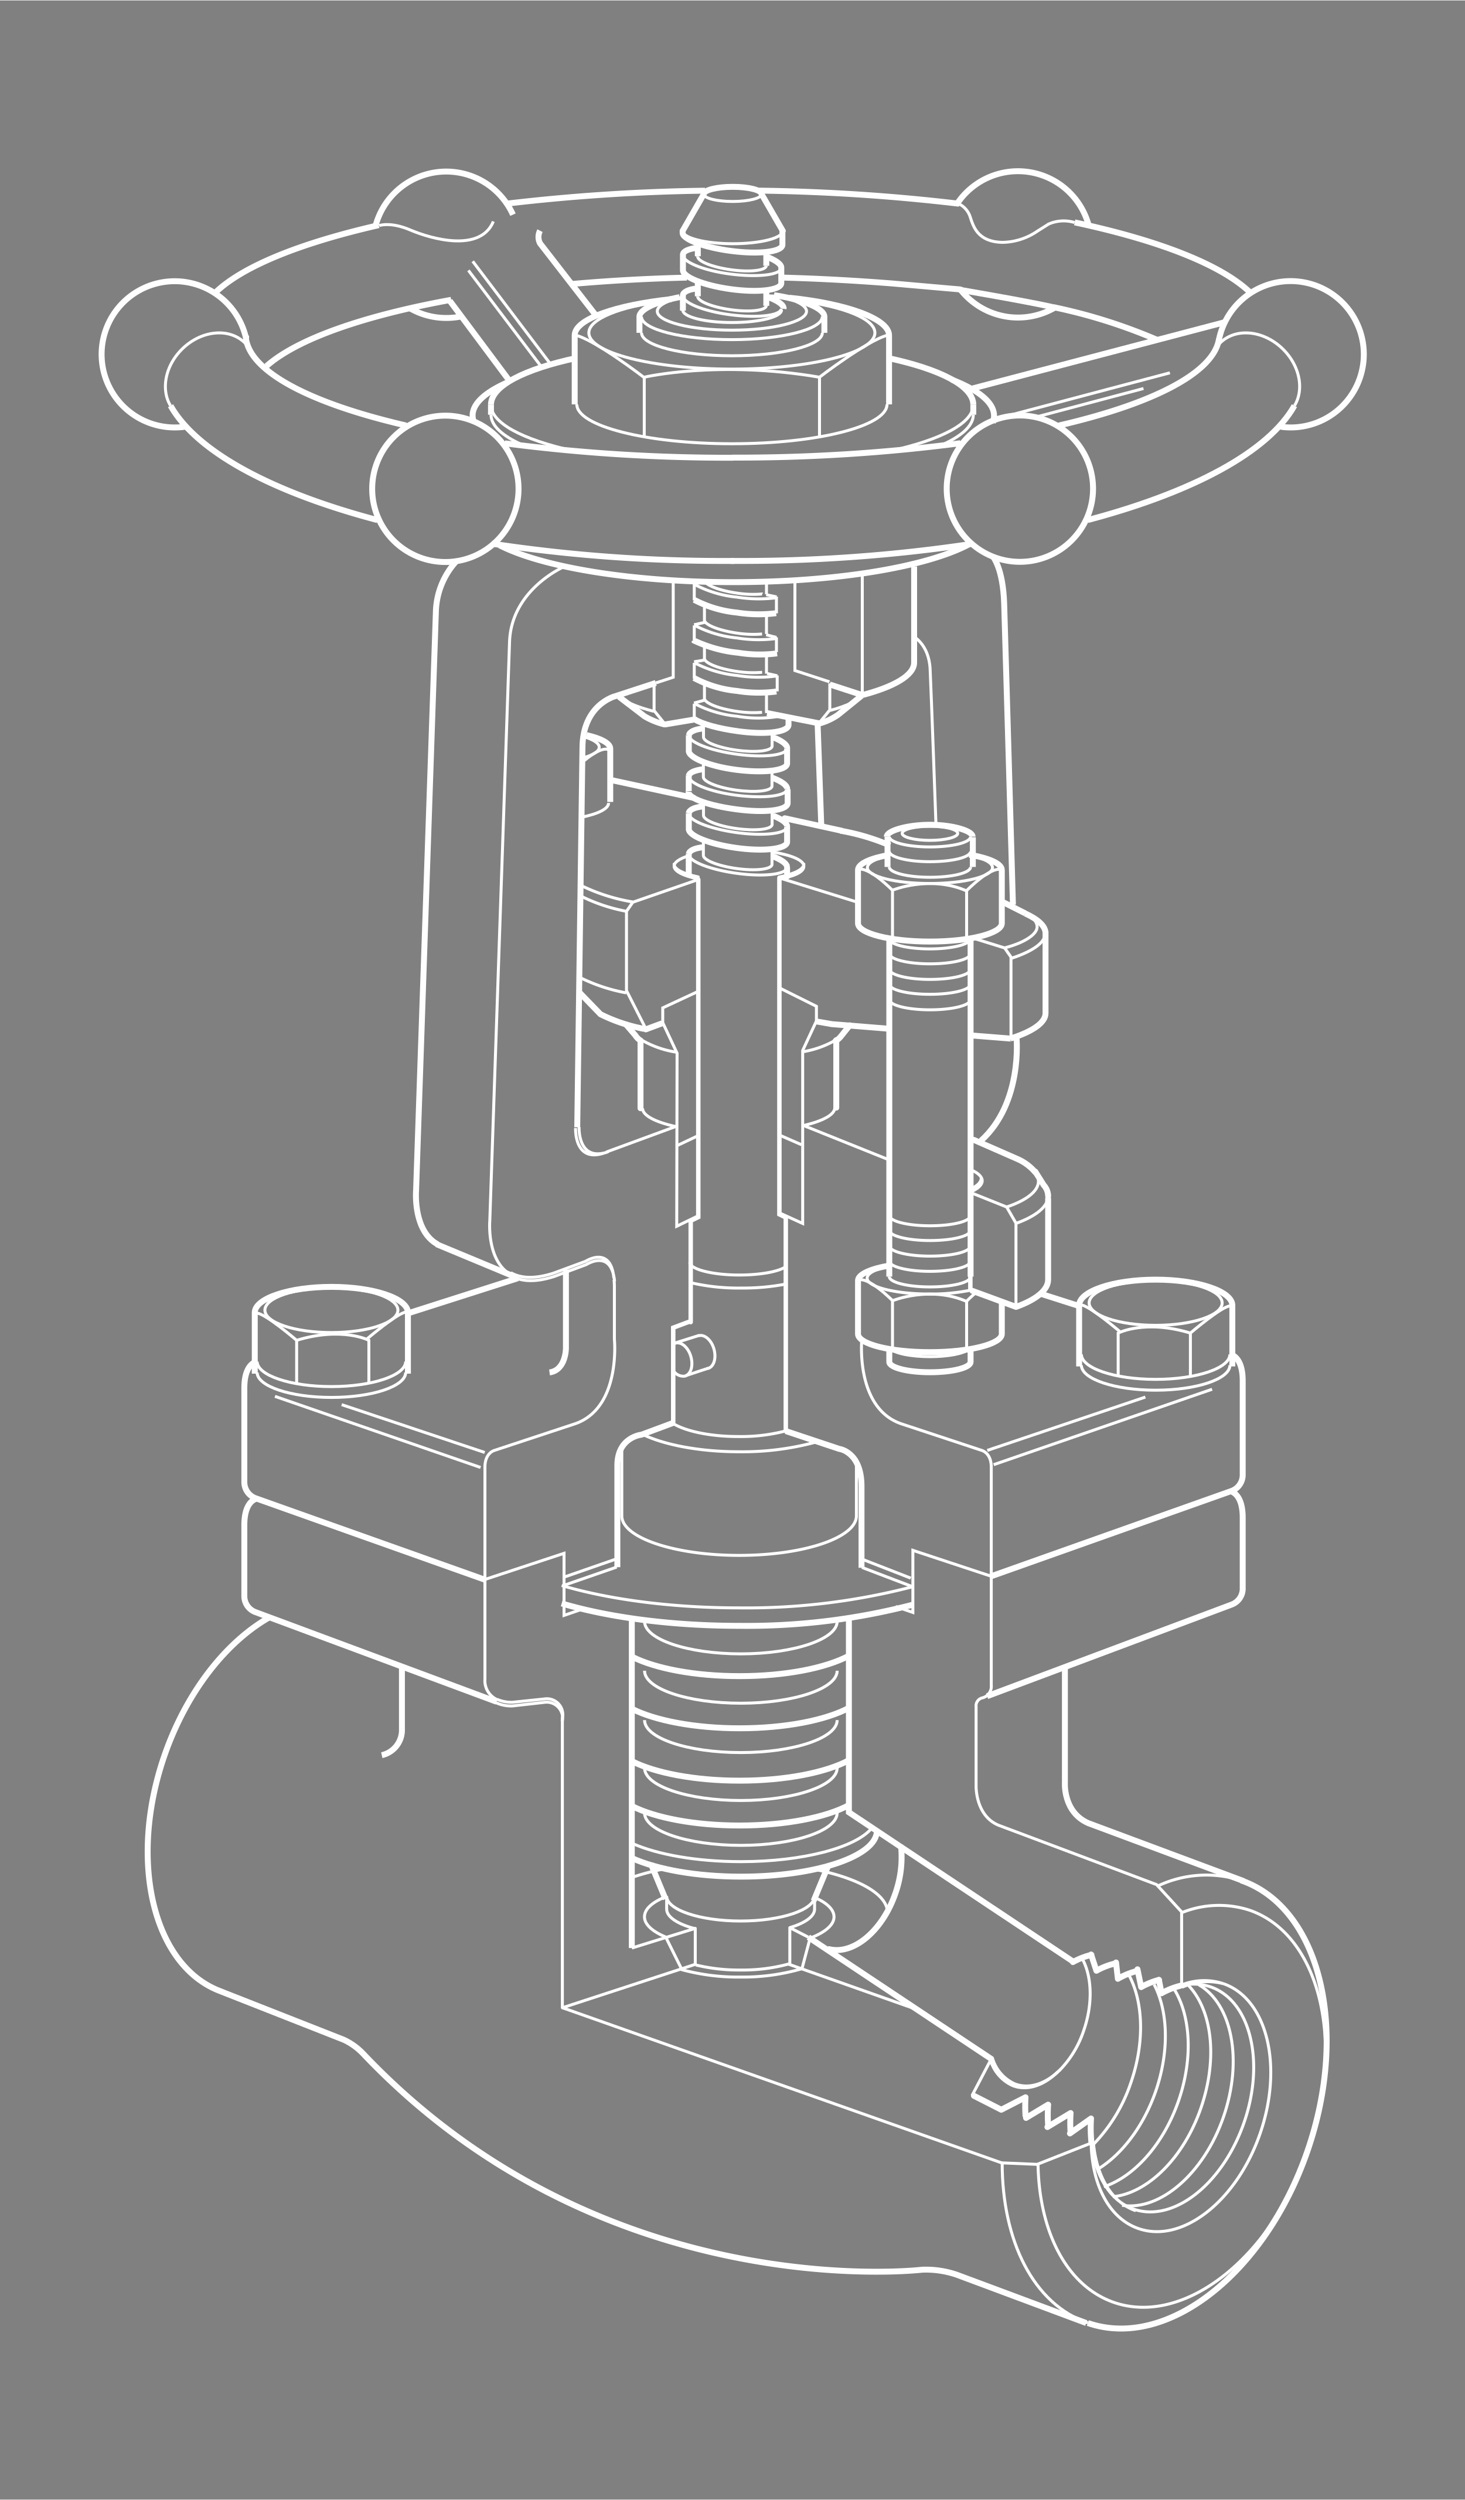 <svg id="Layer_1" data-name="Layer 1" xmlns="http://www.w3.org/2000/svg" width="8.72cm" height="14.88cm" viewBox="0 0 247.27 421.8"><rect x="0" y="0" width="247.27" height="421.8" fill="#808080" stroke="none"/><defs><style>.cls-1,.cls-10,.cls-2,.cls-4,.cls-5,.cls-7,.cls-8,.cls-9{fill:none}.cls-1,.cls-10,.cls-2,.cls-3,.cls-4,.cls-5,.cls-7,.cls-8,.cls-9{stroke:#fff}.cls-1,.cls-2,.cls-3,.cls-5,.cls-7,.cls-8{stroke-miterlimit:3.86}.cls-2,.cls-3,.cls-7,.cls-9{stroke-width:.5px}.cls-3{fill:#222220}.cls-10,.cls-4,.cls-9{stroke-linejoin:round}.cls-10,.cls-5,.cls-7,.cls-8{stroke-linecap:round}.cls-8{stroke-width:.75px}</style></defs><path class="cls-1" d="M62.82 82.43a12.35 12.35 0 1 1 12.35 12.35 12.34 12.34 0 0 1-12.35-12.35Zm15-29.09a12.09 12.09 0 0 1-2.49.25 12.22 12.22 0 0 1-6.24-1.69M63.4 38a12.35 12.35 0 0 1 23.18-1.84m-1.09-1.86A322.4 322.4 0 0 1 119 32.11"/><path class="cls-2" d="M64 38s1.88-.7 5.27.75c3.57 1.52 11.82 3.83 14-1.45"/><path class="cls-1" d="M36.07 49.58C40.6 45 50.48 41 63.93 37.93m4.61 33.81c-15.62-3.61-26-8.78-27-14.5v-.17a12.34 12.34 0 1 0-12.05 15 12.81 12.81 0 0 0 1.37-.07l.46-.08m92.42 5.26a291.77 291.77 0 0 1-38.53-2.43m11.38-26.9c6.14-.54 12.62-.91 19.34-1.07M45 61.7c5.17-4.56 16.32-8.47 31.15-11.17m47.79 44.07h-1.1A262.35 262.35 0 0 1 83 91.68"/><path class="cls-2" d="m28.79 68.4-.07-.1c-1.58-2.74-.8-6.71 2.06-9.5 3.27-3.18 8-3.6 10.62-.93a5.24 5.24 0 0 1 .74 1.07"/><path class="cls-1" d="M63.69 87.7C45.9 83 33.19 76.19 28.79 68.4m131 14a12.35 12.35 0 1 0 12.35-12.35 12.35 12.35 0 0 0-12.35 12.35Zm18.36-30.62a12.37 12.37 0 0 1-16.22-3.2m21.8-10.7a12.36 12.36 0 0 0-22.34-3.33m20 2.91c14.47 3.09 25.12 7.29 29.88 12.09m-32.54 22.19c15.63-3.61 26-8.78 27-14.5l.05-.17a12.35 12.35 0 1 1 12.06 15 12.66 12.66 0 0 1-1.39-.08l-.45-.09m-92.42 5.26a291.88 291.88 0 0 0 38.53-2.43m-30-27.95c6.46.17 12.69.53 18.62 1 0 0 9.92.88 11.42 1m15.71 3a91.51 91.51 0 0 1 17.39 5.48M123.34 94.6h1.09a262.49 262.49 0 0 0 39.85-2.92"/><path class="cls-2" d="m218.48 68.4.07-.1c1.59-2.74.81-6.71-2.06-9.5-3.27-3.18-8-3.6-10.61-.93a4.87 4.87 0 0 0-.74 1.07"/><path class="cls-1" d="M183.59 87.7c17.79-4.71 30.49-11.51 34.89-19.3m-56.54-19.57s11.76 2 16.06 3"/><path class="cls-2" d="M161.78 34.3a3.72 3.72 0 0 1 1.93 2.11c.53 1.55 1.17 4.36 5.53 4.42a10.72 10.72 0 0 0 5.9-1.92l1.86-1.17a6.33 6.33 0 0 1 4.36-.26"/><path class="cls-1" d="M128.08 32.1a322.4 322.4 0 0 1 33.7 2.2M75.91 50.69 86 64.22m14.78-10.8L91.15 41a2.31 2.31 0 0 1 0-2.14"/><path class="cls-3" d="M79.79 44.03 92.86 61.3M79.06 45.56l12.41 16.4"/><path class="cls-1" d="m164.22 65.47 42.36-11.13"/><path class="cls-2" d="m168.86 70.42 28.6-7.57m-22.52 7.44L193 65.5m-58.15-14.81c7.63 1 12.82 3.06 12.82 5.41 0 3.38-10.81 6.12-24.14 6.12s-24.14-2.74-24.14-6.12c0-2.35 5.23-4.4 12.89-5.42m-4 5.42c0 2.14 6.83 3.87 15.26 3.87s15.26-1.73 15.26-3.87"/><path class="cls-1" d="M114.7 50.08c-3.7.71-6.77 2-6.77 3.29v2.73"/><path class="cls-2" d="M138.79 53.37c0 2.14-6.83 3.88-15.26 3.88s-15.26-1.74-15.26-3.88"/><path class="cls-1" d="M130.64 49.75c4.61.67 8.5 2.18 8.5 3.62v2.73"/><path class="cls-2" d="m115.23 50.1-.91.18c-2.1.57-3.38 1.33-3.38 2.18 0 1.76 5.64 3.19 12.59 3.19s12.6-1.43 12.6-3.19c0-1-1.93-2-4.92-2.54l-2-.08m2.7 2.41c0 1.17-3.73 2.11-8.34 2.11s-8.33-.94-8.33-2.11"/><path class="cls-1" d="M97 56.53c0-2.75 6.92-5.11 16.31-6.12M97 68.18V56.53"/><path class="cls-2" d="M149.71 68.18c0 3.67-11.72 6.64-26.18 6.64s-26.17-3-26.17-6.64"/><path class="cls-1" d="M133.25 50.18c9.65 1 16.81 3.55 16.81 6.35v11.65"/><path class="cls-2" d="M108.74 73.52v-9.93s12.46-2.92 29.58 0v9.93m0-9.93s8-6.15 11.39-7.06m-41.06 7.06s-8-6.15-11.39-7.06m31.28-23.84c0 .69-2.18 1.24-4.87 1.24s-4.88-.55-4.88-1.24m13.08 12.49c-.17 1.16-4 1.59-8.6 1s-8.17-2.1-8-3.27"/><path class="cls-1" d="M117.78 43.18v-2.4"/><path class="cls-2" d="M129.34 44.79c-.12.81-2.8 1.11-6 .66s-5.69-1.46-5.57-2.27"/><path class="cls-1" d="M129.34 42.47v2.32m-11.56 5.14v-2.41"/><path class="cls-2" d="M129.34 51.54c-.12.81-2.8 1.11-6 .66s-5.69-1.46-5.57-2.27"/><path class="cls-1" d="M129.34 49.22v2.32m.13-8.26c1.55.61 2.48 1.29 2.4 1.9v2.59c-.17 1.16-4 1.59-8.6.95s-8.17-2.1-8-3.27v-2.59c.08-.56 1-.94 2.46-1.13"/><path class="cls-2" d="M132.13 38.91c0 1.19-3.79 2.15-8.46 2.15s-8.46-1-8.46-2.15"/><path class="cls-4" d="m115.21 38.91 3.58-6.22c0-.68 2.18-1.23 4.88-1.23s4.87.55 4.87 1.23l3.59 6.22h-.07v2.38c-.16 1.16-4 1.59-8.6 1s-8.4-2-8.24-3.13v-.2Z"/><path class="cls-2" d="M131.87 52.05c-.17 1.16-4 1.59-8.6 1s-8.17-2.1-8-3.26"/><path class="cls-1" d="M129.78 50.12c1.61.62 2.57 1.31 2.48 1.93m-17 .31v-2.62c.08-.56 1-1 2.46-1.13"/><path class="cls-2" d="M164.28 68.24c0 3.1-5.4 5.89-14 7.79"/><path class="cls-1" d="M149.68 60.31c8.92 1.89 14.6 4.74 14.6 7.93m-81.41 0c0-3.17 5.62-6 14.46-7.9"/><path class="cls-2" d="M96.68 76c-8.47-1.89-13.81-4.66-13.81-7.75"/><path class="cls-1" d="M164.28 69.92v-1.68"/><path class="cls-2" d="M158.48 75.24c3.68-1.56 5.8-3.38 5.8-5.32"/><path class="cls-1" d="M82.87 69.92v-1.68"/><path class="cls-2" d="M88.15 75c-3.36-1.5-5.28-3.24-5.28-5.09"/><path class="cls-1" d="M160.63 64c4.52 1.75 7.15 3.85 7.15 6.1a3 3 0 0 1-.22 1.14M80 71.19a3 3 0 0 1-.23-1.14c0-2 2.12-3.92 5.82-5.55m77.92 27.32c-7.08 3.76-22.21 6.36-39.73 6.36-17.32 0-32.29-2.54-39.48-6.23"/><path class="cls-5" d="M86.25 215.15 73.87 210l-.11-.12c-4.1-2.34-3.53-9.07-3.53-9.07l3.34-97.63A13.15 13.15 0 0 1 77 94.67"/><path class="cls-2" d="M102.35 194.36 114.2 190m-16.46.14s-.29 6 4.92 4.18m-5.51-4s-.3 6 4.91 4.18"/><path class="cls-1" d="m110.69 115.19-6.91 2.26s-5.47 1.41-5.47 8.74l-.88 64"/><path class="cls-2" d="M113.63 97.84v16.39l-2.94.96"/><path class="cls-1" d="m113.83 240-5.56 2.07s-4.07.38-4.07 5.18v17.18"/><path style="stroke-width:.75px;stroke-miterlimit:3.86;stroke:#fff;fill:none" d="m116.78 222.83-3.15 1.18v16.05"/><path class="cls-5" d="m117.31 121.35-5.03.84"/><path class="cls-2" d="m118.91 118.1-1.77.48m1.71-7.24-1.7.28m2-6.7-2 .45m1.91-7.26-1.91.32"/><path class="cls-1" d="m129.48 120.28 8.71 1.72"/><path class="cls-2" d="m129.32 100.3 1.76.37m-1.76 6.39 1.73.45m-1.57 6.09 1.71.38"/><path class="cls-1" d="M145.54 117.24c5.42-1.42 8.75-3.35 8.75-5.48V95.53"/><path class="cls-2" d="M145.54 96.75v20.08M140 115l-5.83-1.9V97.85"/><path class="cls-1" d="m145.54 117.24-5.5-1.79M171.57 175s1.1 11.07-6 17.46m2-98.62s1.73 1.92 1.92 8c.12 3.74.89 30.46 1.48 50.78"/><path class="cls-2" d="M154.11 107.29s2.68 1.35 2.88 5.56 1 26.59 1 26.59"/><path class="cls-1" d="M138 122.06c.28 7.66.62 17.26.62 17.26"/><path class="cls-2" d="M163.82 141.13c0 1-3.08 1.74-6.87 1.74s-6.85-.78-6.85-1.74"/><path class="cls-1" d="M149.68 141.13c0-1 3.49-2 7.27-2s7.21 1 7.21 2m-22.32-1a37.59 37.59 0 0 1 8.38 2.49"/><path class="cls-2" d="M106.82 152.16a31.75 31.75 0 0 1-8.74-2.78m7.63 4.35a29 29 0 0 1-7.63-2.55m7.63 16.32a29.35 29.35 0 0 1-7.63-2.5"/><path class="cls-1" d="M108.74 173.58a28.19 28.19 0 0 1-7.38-2.47l-3.6-3.72"/><path class="cls-2" d="M163.64 144.28c2.37.49 3.88 1.24 3.88 2.08 0 1.48-4.73 2.68-10.57 2.68s-10.55-1.2-10.55-2.68c0-.81 1.41-1.54 3.64-2"/><path class="cls-1" d="M163.59 144.18c3.31.55 5.5 1.5 5.5 2.58v9c0 1.7-5.43 3.08-12.14 3.08s-12.13-1.38-12.13-3.08v-9c0-1.07 2.12-2 5.35-2.56"/><path class="cls-2" d="M163.82 143.62c0 1-3.08 1.74-6.87 1.74s-6.85-.78-6.85-1.74"/><path class="cls-1" d="M149.8 146.25v-5.12"/><path class="cls-2" d="M163.82 146.25c0 1-3.08 1.74-6.87 1.74s-6.85-.78-6.85-1.74"/><path class="cls-1" d="M164.2 141.23v5.02"/><path class="cls-2" d="M152.27 140.57c0-.66 2.1-1.19 4.69-1.19s4.69.53 4.69 1.19-2.1 1.19-4.69 1.19-4.69-.53-4.69-1.19Zm-12.19-20.73c2.94-.77 5-1.77 5.63-2.88m-41.36.26c.86 1.07 3 2 6 2.76"/><path class="cls-1" d="M138.11 122.08a10.21 10.21 0 0 0 3.31-1.49l4-3.24m-40.95.17 4.33 3.31a12.46 12.46 0 0 0 3.43 1.38"/><path class="cls-2" d="M110.4 115.27v4.59l1.88 2.33m-1.88-2.33 1.88 2.33m27.79-2.46-1.89 2.33m1.88-6.79v4.59m23.76 41c0 1-3.08 1.74-6.87 1.74s-6.85-.78-6.85-1.74m13.72 2.63c0 1-3.08 1.74-6.87 1.74s-6.85-.78-6.85-1.74m13.72 2.51c0 1-3.08 1.74-6.87 1.74s-6.85-.74-6.85-1.74m13.72 2.62c0 1-3.08 1.74-6.87 1.74s-6.85-.77-6.85-1.74"/><path class="cls-1" d="M163.82 227.69v2.09c0 1-3.08 1.75-6.87 1.75s-6.85-.79-6.85-1.75v-2.15"/><path class="cls-2" d="M150.24 227.51c.64.79 3.4 1.39 6.71 1.39 3.08 0 5.69-.52 6.56-1.23m.31-22.6c0 1-3.08 1.74-6.87 1.74s-6.85-.78-6.85-1.74m13.72 2.49c0 1-3.08 1.74-6.87 1.74s-6.85-.78-6.85-1.74m13.72 2.63c0 1-3.08 1.74-6.87 1.74s-6.85-.78-6.85-1.74m13.72 2.57c0 1-3.08 1.74-6.87 1.74s-6.85-.78-6.85-1.74m13.72 2.63c0 1-3.08 1.74-6.87 1.74s-6.85-.78-6.85-1.74"/><path class="cls-1" d="M163.82 158.34v57.05"/><path class="cls-2" d="M150.1 158.34c0 1 3.07 1.74 6.85 1.74s6.87-.78 6.87-1.74"/><path class="cls-1" d="M150.1 215.39v-57.05"/><path class="cls-2" d="M150.64 158.33v-8.16s6.3-2.6 12.51.12m0 8v-8.16m0 .12s4.1-4.23 5.94-3.53m-18.42 3.5s-4.1-4.23-5.94-3.53m-46.29-22.45c1.68.48 2.7 1.11 2.7 1.8s-1 1.29-2.6 1.76m4.18 7.65c0 1-1.81 1.85-4.62 2.42"/><path class="cls-1" d="M99 124c2.46.56 4 1.38 4 2.28v9"/><path class="cls-2" d="M98.51 128.38c1.34-1.11 3.15-2.34 4.21-1.94m61 91.26a33.89 33.89 0 0 1-6.81.63c-5.83 0-10.55-1.2-10.55-2.68 0-.81 1.41-1.53 3.64-2"/><path class="cls-1" d="M169.09 219.7v5.36c0 1.71-5.43 3.08-12.14 3.08s-12.13-1.37-12.13-3.08v-9c0-1.06 2.12-2 5.35-2.55"/><path class="cls-2" d="M150.64 227.62v-8.16s6.3-2.6 12.51.12m0 8v-8.16m0 .12s.66-.68 1.56-1.44m-14 1.41s-4.1-4.23-5.94-3.53"/><path class="cls-1" d="M116.22 133.53c-.16 1.16 3.54 2.39 8.13 3s8.43.22 8.59-1v-2.37m-16.69 4c.08-.56 1-1 2.46-1.13"/><path class="cls-2" d="M132.85 139.49c-.16 1.16-4 1.59-8.59.95s-8.17-2.1-8-3.26"/><path class="cls-1" d="M130.46 137.59c1.55.61 2.48 1.29 2.39 1.9"/><path class="cls-2" d="M130.32 136.78v2.33c-.11.81-2.79 1.1-6 .66s-5.69-1.47-5.58-2.28v-2.4m11.56 8.44v2.32c-.11.81-2.79 1.11-6 .66s-5.69-1.46-5.58-2.27v-2.4"/><path class="cls-1" d="M132.85 139.49v2.59c-.16 1.16-4 1.59-8.59.95s-8.17-2.1-8-3.26v-2.59m0 6.87c.08-.56 1-1 2.46-1.13"/><path class="cls-2" d="M132.84 146.16a.46.46 0 0 1 0 .2c-.16 1.17-4 1.59-8.59.95s-8.17-2.1-8-3.26"/><path class="cls-1" d="M130.37 144.43c1.43.55 2.35 1.16 2.47 1.73m-16.59-2.11v3.83m1-26.55c1.28.81 4 1.55 7.24 2 4.58.64 8.43.21 8.6-1V121m-16.8 3c.08-.56 1-1 2.46-1.13"/><path class="cls-2" d="M132.85 126.26c-.16 1.16-4 1.59-8.59.95s-8.17-2.1-8-3.26"/><path class="cls-1" d="M130.46 124.36c1.55.61 2.48 1.3 2.39 1.9"/><path class="cls-2" d="M130.32 123.56v2.32c-.11.81-2.79 1.1-6 .66s-5.69-1.46-5.58-2.27v-2.41m11.56 8.44v2.33c-.11.81-2.79 1.1-6 .66s-5.69-1.47-5.58-2.28v-2.4"/><path class="cls-1" d="M132.85 126.26v2.59c-.16 1.16-4 1.59-8.59 1s-8.17-2.1-8-3.26V124m0 6.87c.08-.56 1-.94 2.46-1.13"/><path class="cls-2" d="M132.85 133.14c-.16 1.16-4 1.59-8.59 1s-8.17-2.1-8-3.27"/><path class="cls-1" d="M130.37 131.2c1.61.62 2.57 1.32 2.48 1.94m-16.6-2.32v2.63m1-25.36a22.67 22.67 0 0 0 7.31 2 22.76 22.76 0 0 0 6.6.11"/><path class="cls-2" d="M131.2 114a22.55 22.55 0 0 1-6.81-.07 19.7 19.7 0 0 1-7.19-2.15m11.43 1.62a17.8 17.8 0 0 1-4.16-.14c-3.19-.45-5.69-1.47-5.57-2.28v-2.4m9.72 11.57a17.79 17.79 0 0 1-4.15-.15c-3.19-.44-5.69-1.46-5.57-2.27v-2.4"/><path class="cls-1" d="M131.05 116.64a23.11 23.11 0 0 1-6.66-.1 19.12 19.12 0 0 1-7.27-2.2"/><path class="cls-2" d="M131.59 120.81a21 21 0 0 1-7.2 0 19.32 19.32 0 0 1-7.23-2.17m13.92-17.83a23.32 23.32 0 0 1-6.69-.1 19.17 19.17 0 0 1-7.23-2.18m11.46 1.65a17.72 17.72 0 0 1-4.15-.14c-2.67-.37-4.86-1.15-5.43-1.87m9.58 8.76a17.72 17.72 0 0 1-4.15-.14c-3.19-.45-5.69-1.47-5.57-2.28v-2.4"/><path class="cls-1" d="M131 103.42a23.4 23.4 0 0 1-6.64-.11 19.57 19.57 0 0 1-7.2-2.15"/><path class="cls-2" d="M131.21 107.67a22.62 22.62 0 0 1-6.82-.07 19.32 19.32 0 0 1-7.22-2.17m12.2 14.85v-3.52m1.81-2.84v2.69m-.13-9.08V110m0-9.38v2.83m-1.68 10.18v-3m0-3.7v-3m0-3.7v-2m-12.19 23.14v-2.67m0-4.23v-2.67m0-3.64v-2.67m0-4.23v-2.73"/><path class="cls-5" d="M132.85 146.36v1.49"/><path class="cls-2" d="M117.85 148.28c-2.48-.51-4.07-1.29-4.07-2.16 0-.66.9-1.26 2.4-1.74"/><path class="cls-7" d="M117.85 147.93c-2.48-.51-4.07-1.29-4.07-2.16"/><path class="cls-2" d="M130.29 143.72c3.23.49 5.39 1.38 5.39 2.4s-1.64 1.68-4.2 2.19"/><path class="cls-7" d="M135.68 145.77c0 .88-1.64 1.67-4.2 2.18"/><path class="cls-2" d="m117.86 148.37-11.05 3.83-1.07 1.54v13.37l3.38 6.68"/><path class="cls-5" d="m111.59 172.7-2.59.96"/><path class="cls-2" d="m117.86 167.24-6 2.79v2.56m6 19-3.75 1.77m17.65-1.77 3.52 1.54"/><path class="cls-1" d="m170.61 175.22-6.65-.53"/><path class="cls-2" d="m164.09 158.22 5.48 1.7 1.07 1.54v13.76m-39.06-27.11 13.12 4.08"/><path class="cls-1" d="m137.84 172.33 2.58.45 9.79.79"/><path class="cls-2" d="m131.55 166.66 6.25 3.11v2.56m35.35-18.15c1.36.65 1.9 1.4 1.9 2.18 0 1.29-2.22 2.72-5.53 3.56m6.9-2.48c0 1.62-2.22 3.11-5.92 4.29"/><path class="cls-1" d="M173.05 154.1c2.18 1 3.42 2.13 3.42 3.34m-5.92 17.77c3.7-1.17 5.92-2.66 5.92-4.28V157.1m-7.54-5.1 4.12 2.08m-55.74-19.44-14.59-3.15"/><path class="cls-5" d="m142.03 140.13-9.58-2.1"/><path class="cls-2" d="m111.89 172.59 2.39 5.1-.06 29.2 3.64-1.77m20-33-2.38 5.11v29.19l-3.83-1.74"/><path class="cls-5" d="M108.16 175.58a2.81 2.81 0 0 1-.93-.92l-1.56-1.81"/><path class="cls-2" d="M114.18 177.51a16.53 16.53 0 0 1-5.66-1.93"/><path class="cls-5" d="M141 175.65a3.64 3.64 0 0 0 .87-.73l1.55-1.94"/><path class="cls-2" d="M135.5 177.44a16.34 16.34 0 0 0 5.22-1.79"/><path class="cls-5" d="M108.11 186.97v-11.39"/><path class="cls-2" d="M114 190.05c-3.4-.75-5.55-1.85-5.55-3.08"/><path class="cls-5" d="M141.15 186.87v-11.39"/><path class="cls-2" d="M135.63 189.89c3.24-.75 5.27-1.83 5.27-3m36 14.91c0 1.78-2.06 3.4-5.42 4.61v14.29"/><path class="cls-5" d="m174.73 197.66 1.44 2.29a2.83 2.83 0 0 1 .74 1.83m-2.17-4a8.24 8.24 0 0 0-2.87-2.18l-7.49-3.28"/><path class="cls-2" d="m163.74 201.17 6.17 2.47c3.31-1.11 5.36-2.65 5.36-4.36a2.48 2.48 0 0 0-.53-1.48m-39.11-7.91 14.37 5.77"/><path class="cls-5" d="M171.49 220.5c3.36-1.2 5.42-2.82 5.42-4.61v-13.66m-12.77 15.57 7.35 2.7"/><path class="cls-8" d="M163.78 201.11v16.3"/><path class="cls-2" d="M163.89 197.37c1.19.51 1.89 1.15 1.89 1.85s-.75 1.38-2 1.89m1.85-2.41c0 .72-.6 1.38-1.85 1.89m7.71 5.8-1.58-2.75m36.37 16.19c0 2.09-5 3.78-11.23 3.78s-11.22-1.69-11.22-3.78 5-3.78 11.22-3.78 11.23 1.69 11.23 3.78Zm1.31 8.67c0 2.34-5.61 4.23-12.54 4.23s-12.53-1.89-12.53-4.23m25.07 1.84c0 2.33-5.61 4.22-12.54 4.22s-12.53-1.89-12.53-4.22"/><path class="cls-1" d="M182.14 230.55v-10.3c0-2.4 5.78-4.35 12.91-4.35s12.95 1.95 12.95 4.35v10.3"/><path class="cls-2" d="M188.73 232.16v-7.24s4.49-2.35 12.19 0v7.24m0-7.24s5.36-4.59 6.72-4.58m-6.72 4.58s5.36-4.59 6.72-4.58m-18.57 4.37s-5.36-4.59-6.72-4.57"/><path class="cls-1" d="M207.59 228.5s2.16.19 2.16 4.48v15.91a2.88 2.88 0 0 1-1.84 2.66L167.18 266m40.41-14.4s2.16.19 2.16 4.48v12a2.87 2.87 0 0 1-1.84 2.65l-41.3 15.47m9.06-67.91 6.7 2.14"/><path class="cls-2" d="m167.71 247.13 36.87-12.73m-37.94 10.32 26.68-9M44.71 221.05c0 2.09 5 3.78 11.23 3.78s11.22-1.69 11.22-3.78-5-3.79-11.22-3.79-11.23 1.7-11.23 3.79Zm-1.31 8.67c0 2.33 5.61 4.23 12.54 4.23s12.53-1.9 12.53-4.23"/><path class="cls-1" d="M68.85 231.77v-10.3c0-2.41-5.78-4.35-12.91-4.35S43 219.06 43 221.47v10.3"/><path class="cls-2" d="M43.4 231.56c0 2.33 5.61 4.22 12.54 4.22s12.53-1.89 12.53-4.22m-6.21 1.82v-7.24s-4.49-2.35-12.19 0v7.24m0-7.24s-5.36-4.59-6.72-4.58m6.72 4.58s-5.36-4.59-6.72-4.58m18.57 4.37s5.36-4.59 6.72-4.58"/><path class="cls-1" d="M43.4 229.72s-2.16.19-2.16 4.48v15.91a2.89 2.89 0 0 0 1.84 2.66l38.8 13.79m-38.48-13.7s-2.16.19-2.16 4.47v12a2.87 2.87 0 0 0 1.84 2.67l40.73 15.14m3.6-71.48-18.79 6"/><path class="cls-2" d="m81.11 247.6-34.7-12m35.4 9.47L57.67 237M118 225.31l-4 1.26m5.59 4.26-3.87 1.28M81.8 266.52l13.4-4.43v10.48l2.91-1m69.37-5.55-13.4-4.43v10.48l-2.91-1m-56-3.57 8.92-3.09m-8.92 1.71 8.92-3.1m41.39 1.45 8.43 3.21"/><path class="cls-1" d="m132.62 241.46 9 3s3.79.42 3.79 6.31v13.76"/><path class="cls-8" d="M132.63 241.46V205.4l-1.08-.52v-56.77"/><path class="cls-2" d="m145.53 263.09 8.19 3.19"/><path class="cls-1" d="M95.52 214.2v13.3s0 3.69-2.77 4.06"/><path class="cls-8" d="M116.58 223.07v-17.1l1.28-.63v-56.97"/><path class="cls-2" d="M132.71 213.65c-1.08.85-4.23 1.47-7.94 1.47-4.61 0-8.34-1-8.34-2.12m16.23 3.64a38.08 38.08 0 0 1-7.54.68 35.64 35.64 0 0 1-8.69-.94m16.38 25a29.86 29.86 0 0 1-8.22 1c-4.7 0-8.8-.88-10.93-2.17m30.89 5.87v9.68c0 3.69-8.86 6.68-19.8 6.68s-19.8-3-19.8-6.68v-11.59m3.38-2.22c3.56 1.78 9.59 3 16.42 3a47.39 47.39 0 0 0 12.95-1.63m-24.06-16.51a1.23 1.23 0 0 1 .38-.19c1-.28 2.15.73 2.59 2.27s0 3-1 3.29a2 2 0 0 1-2-1m4.3-5.81c1-.29 2.15.7 2.59 2.23s0 3-1 3.29"/><path class="cls-1" d="M67.84 281.42V292a4.34 4.34 0 0 1-3.4 4.16"/><path class="cls-2" d="M86.22 215.06c-4.13-2.33-3.55-9.08-3.55-9.08L86 108.34c.26-9 9.32-12.82 9.32-12.82m8.29 120.11c-.53-5.59-4.76-2.83-4.76-2.83l-5.41 2c-3.32 1.07-5.62.83-7.22-.07m17.51 1.46c-.53-5.59-4.77-2.83-4.77-2.83l-5.4 2c-3.32 1.07-5.63.83-7.23-.07m-2.48 71.47a3.51 3.51 0 0 1-2-3.45v-35.77c0-2.42 1.61-2.82 1.61-2.82l13.41-4.43c8-2.55 6.83-14.33 6.83-14.33v-8.8a11.84 11.84 0 0 0-.06-1.24m-8.67 73.75a2.69 2.69 0 0 0-3.1-3l-5.36.56a6.17 6.17 0 0 1-2.63-.5"/><path class="cls-7" d="M94.94 290.25a2.69 2.69 0 0 0-3.1-3l-5.36.6a6.19 6.19 0 0 1-2.63-.49"/><path class="cls-9" d="m106.64 328.71 10.71-3.32v6.07l-22.43 7.33v-49.06"/><path class="cls-1" d="M106.64 273.1v55.61m36.64-56v33.09l38 25.3"/><path class="cls-2" d="M206.47 334.72a10.27 10.27 0 0 0-6.95.19m6.93-.19a10.32 10.32 0 0 0-6.93.61m-15.35 26.44c.19 7 3.06 12.59 8 14.29 7.38 2.56 16.57-4.63 20.52-16.05s1.17-22.74-6.21-25.29M175.2 365c.14 11.43 4.76 20.73 12.81 23.52 11.81 4.08 26.51-7.42 32.84-25.7s1.88-36.41-9.93-40.49a16.71 16.71 0 0 0-11.65.49m.17 12.14v-12.35l-4.23-4.61-26.63-10c-4-1.63-3.83-6.7-3.83-6.7V288a1.38 1.38 0 0 1 1.13-1.53 2 2 0 0 0 1.43-2.11v-36.82c0-2.42-1.61-2.82-1.61-2.82l-13.4-4.43c-8-2.55-6.84-14.33-6.84-14.33m64 91.34a19.25 19.25 0 0 0-14.18 1"/><path class="cls-1" d="M183.61 392c13.33 4.62 29.92-8.37 37.06-29s2.13-41.1-11.2-45.71"/><path class="cls-2" d="m184.42 361.53-9.36 3.69-5.91-.25c0 13.13 5.26 23.86 14.46 27"/><path class="cls-1" d="M179.74 281.24v19.49s-.38 5 3.94 6.9l26.23 9.78"/><path class="cls-2" d="M94.94 338.79 169.15 365M133 331.4l22.14 7.82"/><path class="cls-10" d="M199.22 335.08a12.93 12.93 0 0 0-3.17 1.26l-.44-2.24"/><path class="cls-2" d="M191.35 372.78c6.7 2.31 15-4.21 18.61-14.57s1.07-20.63-5.62-22.94a9 9 0 0 0-5.12-.19m-15 26.42c.55 5.52 3.08 9.87 7.14 11.28m-6.79-11c.55 5.52 3.07 9.87 7.14 11.27"/><path class="cls-10" d="m180.59 360 3.56-2.52a24.61 24.61 0 0 0 .06 4m-3.51-1.56a25.11 25.11 0 0 1 0-3.36l-3.91 2.36m18.82-24.84a13.21 13.21 0 0 0-3 1.22l-.62-3"/><path class="cls-2" d="M189.39 372.13c6.39 1 13.8-5.33 17.12-14.93s1.42-19.06-4.16-22.28"/><path class="cls-10" d="M176.91 358.6a24.94 24.94 0 0 1 0-3.46l-3.73 2.24m18.7-24.79a12.94 12.94 0 0 0-3.2 1.31l-.31-2.75"/><path class="cls-2" d="M187.84 370.68c5.8-.57 11.94-6.48 14.87-15s1.81-16.68-2.24-20.79m-36.41 18.73 3.27-6.24"/><path class="cls-10" d="M173.09 357a24.74 24.74 0 0 1 0-3.1L169 356l-4.61-2.35m23.8-22.33a12.37 12.37 0 0 0-3.13 1.22l-.9-2.74m.06.06a12.37 12.37 0 0 0-3.13 1.22"/><path class="cls-2" d="M186.31 369c5.07-1.67 10.05-7.1 12.61-14.5s2-14.7-.93-19.15m-12.8 30.75c4.06-2.43 7.78-7.18 9.88-13.23 2.34-6.79 2.07-13.53-.27-18m-10.27 27a27.53 27.53 0 0 0 6.35-10.45c2.38-6.87 2.07-13.7-.36-18.2m-11.75 16.2a17.37 17.37 0 0 0 4.14-6.77c1.61-4.62 1.38-9.26-.29-12.23m-15.45 17.16a6.81 6.81 0 0 0 3.76 4.35c2.44.95 5.26 0 7.64-2.36"/><path class="cls-7" d="M167.51 347.28a6.84 6.84 0 0 0 3.76 4.35c2.44.95 5.26 0 7.64-2.36"/><path class="cls-1" d="M45.29 273c-7.2 4.16-13.82 12.51-17.53 23.21-6.23 18-1.85 35.88 9.79 39.91l-.37-.13L58 344.18a10.71 10.71 0 0 1 3.34 2.41C102 389.4 155.64 383 155.64 383a16.07 16.07 0 0 1 5.9.87l21.8 8.13"/><path class="cls-2" d="M154 267.74a111.32 111.32 0 0 1-29.2 3.56c-11.47 0-22-1.42-30-3.78"/><path class="cls-1" d="M154 270.78a111.35 111.35 0 0 1-29.2 3.55c-11.47 0-22-1.42-30-3.78"/><path class="cls-2" d="M141.3 273.58c0 3-7.28 5.48-16.26 5.48s-16.25-2.45-16.25-5.48m32.51 8.33c0 3-7.28 5.48-16.26 5.48s-16.25-2.45-16.25-5.48m32.51 8.33c0 3-7.28 5.48-16.26 5.48s-16.25-2.45-16.25-5.48m32.51 8.08c0 3-7.28 5.49-16.26 5.49s-16.25-2.46-16.25-5.49m32.51 7.58c0 3-7.28 5.48-16.26 5.48s-16.25-2.45-16.25-5.48"/><path class="cls-1" d="M143.3 279.37c-3.86 2.07-10.69 3.45-18.48 3.45-7.52 0-14.16-1.28-18.07-3.24m36.55 25c-3.86 2.08-10.69 3.45-18.48 3.45-7.52 0-14.16-1.28-18.07-3.24m36.55-7.78c-3.86 2.07-10.69 3.45-18.48 3.45-7.52 0-14.16-1.29-18.07-3.24m36.55-9.05c-3.86 2.07-10.69 3.45-18.48 3.45-7.52 0-14.16-1.29-18.07-3.24"/><path class="cls-2" d="M147.1 308.52c-2.72 3.24-11.57 5.61-22.06 5.61-7.47 0-14.11-1.2-18.29-3.07"/><path class="cls-1" d="M148 308.93c0 4.27-10.27 7.73-22.93 7.73-7.53 0-14.21-1.23-18.39-3.12"/><path class="cls-2" d="M137.32 315.4c7.46 1.47 12.47 4.19 12.47 7.32m-42.93-6a42.18 42.18 0 0 1 5.18-1.35"/><path class="cls-5" d="M139.94 328.9c4.07 1 8.95-3 11.16-9.34a18.46 18.46 0 0 0 1-7.87"/><path class="cls-2" d="M137.65 320.25c2 .89 3.12 2 3.12 3.2 0 1.37-1.52 2.62-4 3.57m-3.4-1.77c2.53-.77 4.12-1.88 4.12-3.12v-2.19c0 2.32-5.59 4.21-12.48 4.21s-12.49-1.89-12.49-4.21m0 0v2.19c0 1.36 1.9 2.56 4.85 3.33"/><path class="cls-4" d="m136.44 326.88 30.92 20.58"/><path class="cls-9" d="M117.45 331.57a30.87 30.87 0 0 0 7.53.85 29.7 29.7 0 0 0 8.33-1.07v-6.08l3.13 1.61"/><path class="cls-2" d="m136.74 327-1.38 5.2a35.66 35.66 0 0 1-10.36 1.41 36.64 36.64 0 0 1-9.9-1.24l-2.74-5.52c-2.24-.93-3.58-2.12-3.58-3.4s1.2-2.35 3.22-3.25"/><path class="cls-1" d="m137.33 320.74 2.49-6m-27.49 5.71-2.49-6"/></svg>
